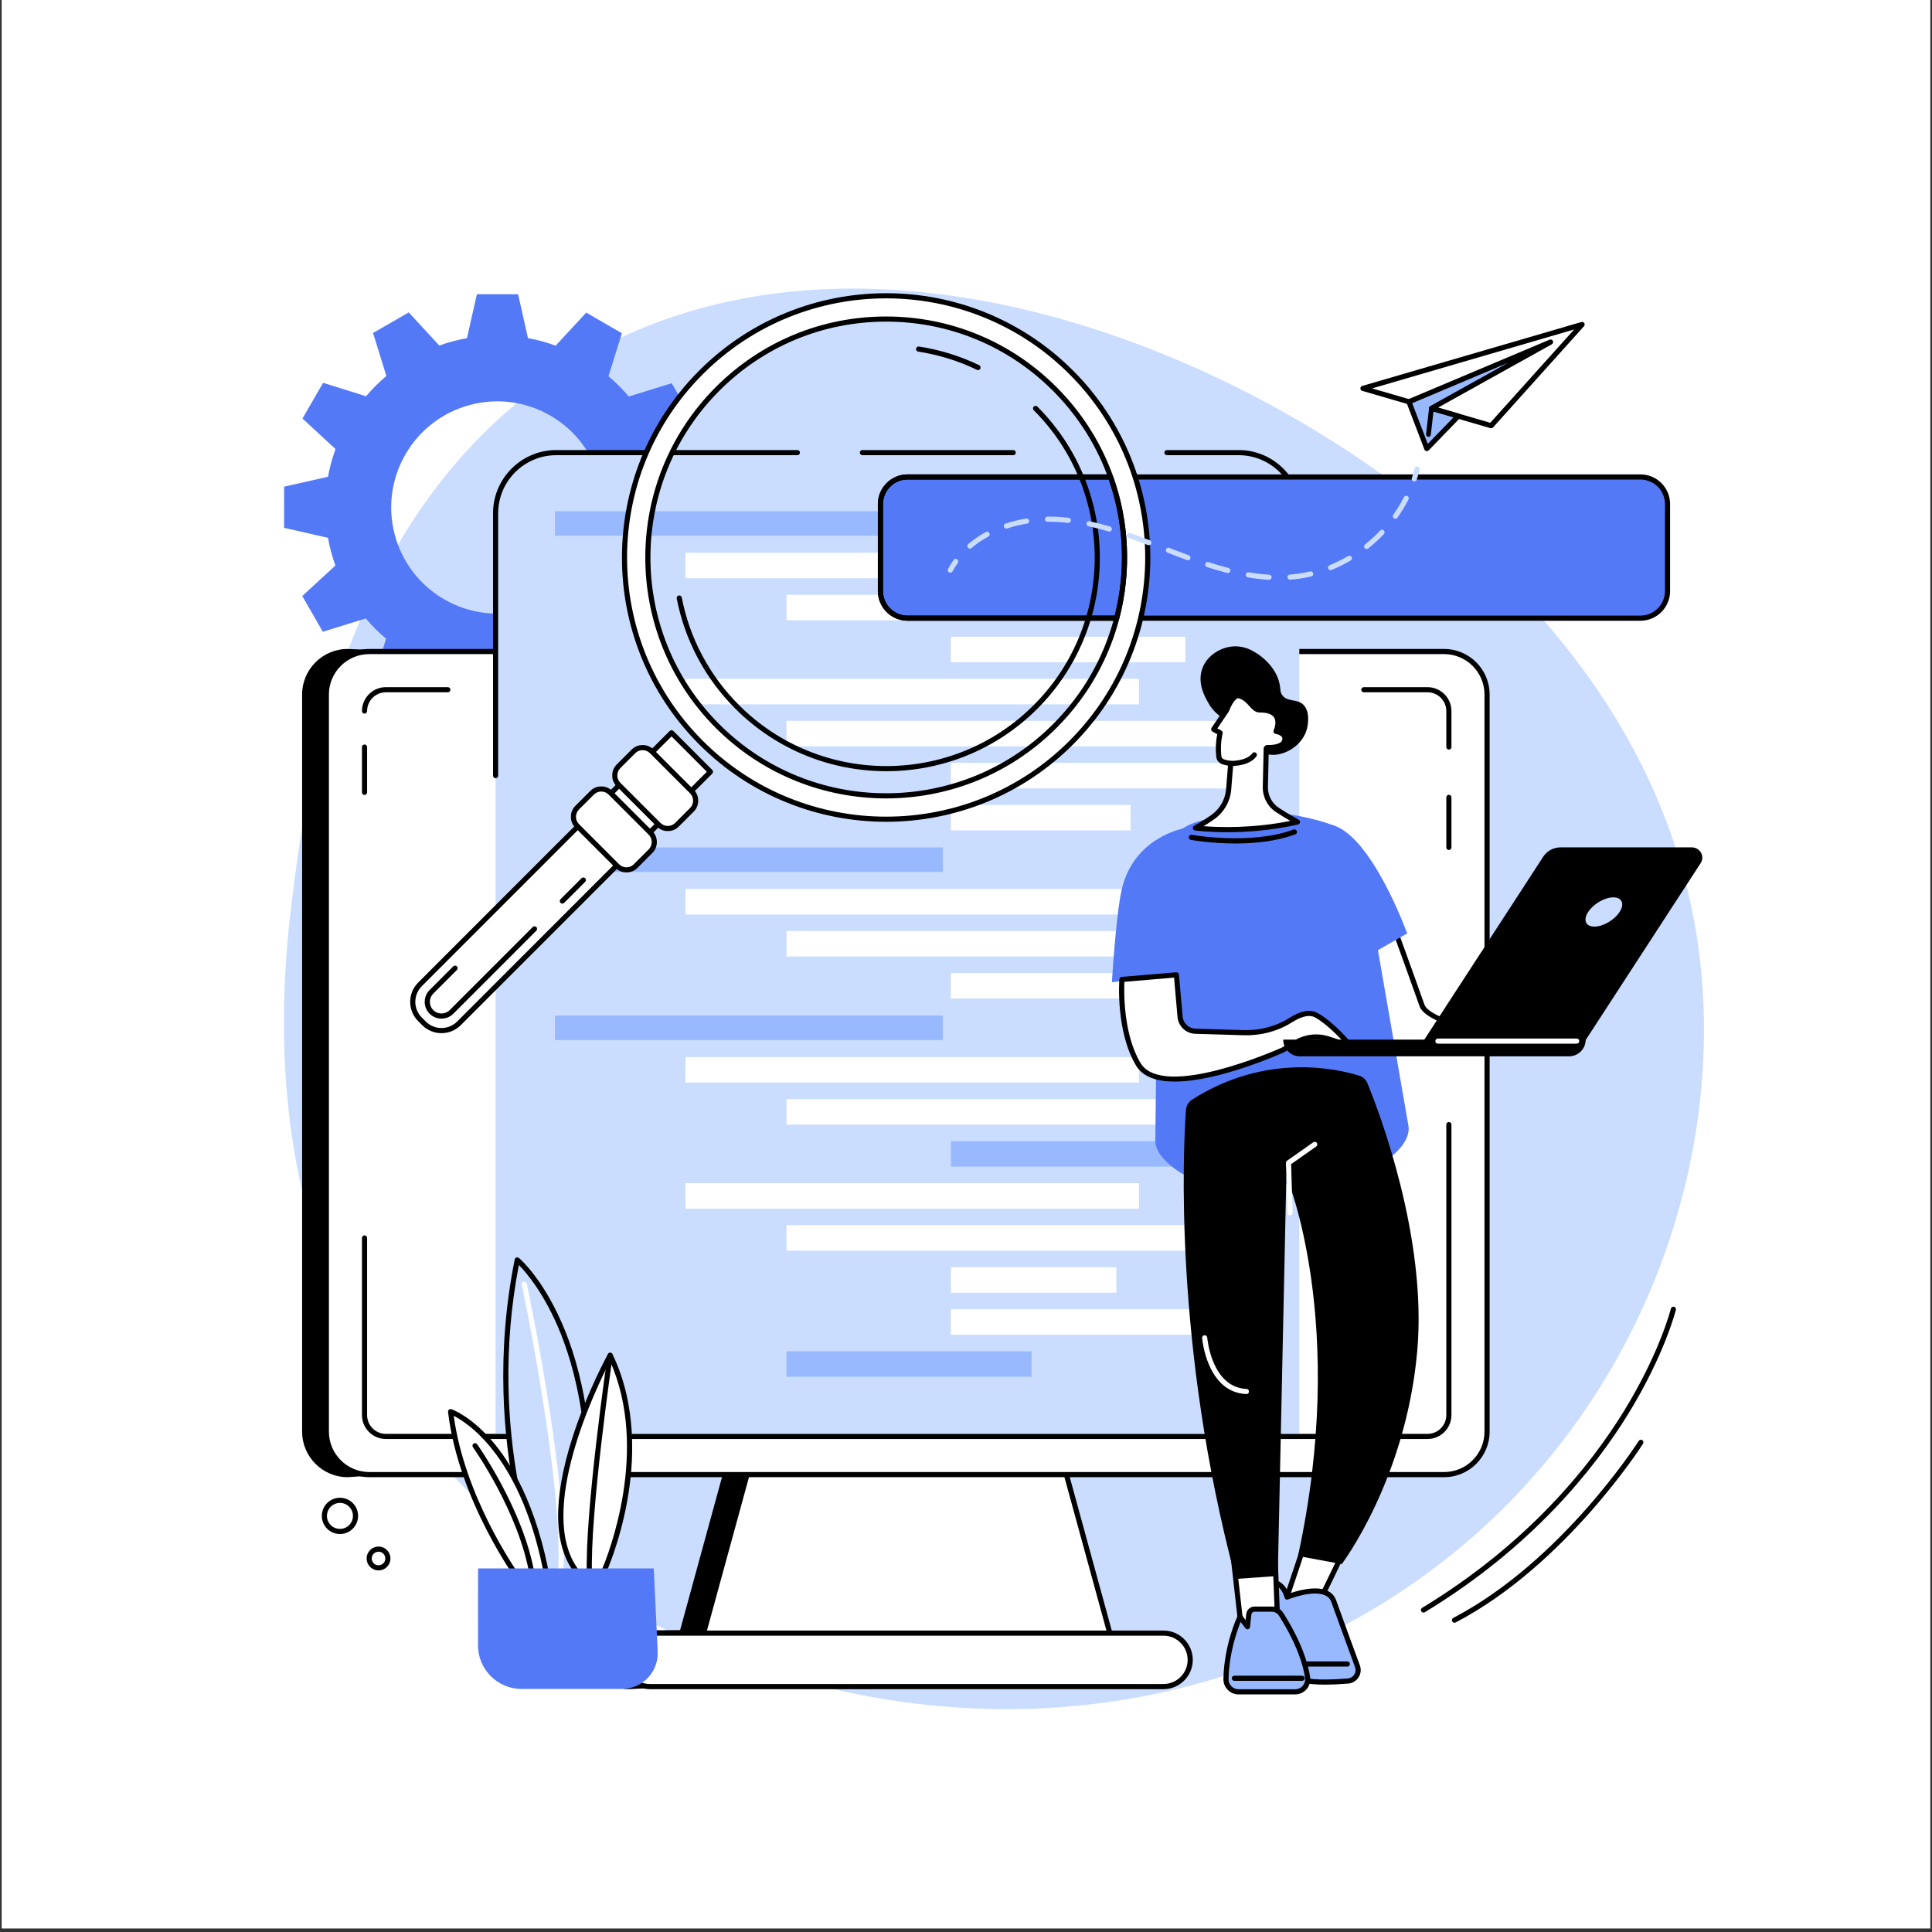 <svg xmlns="http://www.w3.org/2000/svg" xmlns:xlink="http://www.w3.org/1999/xlink" width="700" viewBox="0 0 525 525" height="700" preserveAspectRatio="xMidYMid meet"><rect x="0" y="0" width="525" height="525" fill="#333333" stroke="none"/><defs><clipPath id="a70458efa7"><path d="M 0.5 0 L 524.5 0 L 524.5 524 L 0.5 524 Z M 0.5 0 " clip-rule="nonzero"></path></clipPath></defs><g clip-path="url(#a70458efa7)"><path fill="#ffffff" d="M 0.5 0 L 524.5 0 L 524.5 524 L 0.5 524 Z M 0.5 0 " fill-opacity="1" fill-rule="nonzero"></path><path fill="#ffffff" d="M 0.5 0 L 524.5 0 L 524.5 524 L 0.5 524 Z M 0.5 0 " fill-opacity="1" fill-rule="nonzero"></path></g><path fill="#caddff" d="M 160.531 95.887 C 238.906 52.516 343.898 97.574 398.613 147.527 C 414.242 161.797 452.141 197.395 461.09 254.453 C 472.207 325.324 435.82 411.23 352.363 447.977 C 261.527 487.973 159.965 450.066 112.43 388.539 C 67.973 330.996 76.871 263.238 80.051 239.031 C 83.777 210.633 94.871 132.227 160.531 95.887 " fill-opacity="1" fill-rule="nonzero"></path><path fill="#5479f7" d="M 110.184 123.457 C 118.156 109.676 135.793 104.965 149.57 112.945 C 163.348 120.922 168.055 138.562 160.078 152.348 C 152.105 166.129 134.469 170.836 120.691 162.855 C 106.914 154.879 102.207 137.242 110.184 123.457 Z M 91.172 122.031 C 90.273 124.508 89.59 127.027 89.129 129.562 L 77.211 132.238 L 77.199 143.438 L 89.129 146.145 C 89.59 148.707 90.262 151.227 91.137 153.676 L 82.141 161.965 L 87.727 171.672 L 99.395 168.055 C 101.059 170.023 102.906 171.867 104.918 173.57 L 101.27 185.246 L 110.961 190.859 L 119.266 181.879 C 121.742 182.773 124.258 183.461 126.797 183.918 L 129.469 195.84 L 140.668 195.855 L 143.371 183.918 C 145.934 183.461 148.453 182.785 150.902 181.91 L 159.188 190.91 L 168.891 185.32 L 165.273 173.648 C 167.246 171.984 169.086 170.141 170.789 168.125 L 182.461 171.777 L 188.07 162.082 L 179.094 153.773 C 179.988 151.293 180.672 148.777 181.133 146.238 L 193.051 143.566 L 193.062 132.363 L 181.133 129.656 C 180.672 127.094 180 124.578 179.125 122.125 L 188.121 113.836 L 182.535 104.129 L 170.867 107.746 C 169.203 105.777 167.359 103.934 165.348 102.234 L 168.992 90.555 L 159.301 84.945 L 150.996 93.926 C 148.52 93.027 146.004 92.344 143.469 91.883 L 140.793 79.961 L 129.594 79.949 L 126.891 91.883 C 124.328 92.344 121.812 93.016 119.363 93.891 L 111.074 84.891 L 101.371 90.484 L 104.988 102.156 C 103.016 103.816 101.176 105.664 99.473 107.676 L 87.801 104.027 L 82.191 113.723 L 91.172 122.031 " fill-opacity="1" fill-rule="nonzero"></path><path fill="#000000" d="M 381.312 187.426 L 94.469 176.348 C 87.648 176.348 82.098 181.898 82.098 188.723 L 82.098 389.035 C 82.098 395.855 87.648 401.41 94.469 401.41 L 198.113 394.387 L 184.809 442.973 L 170.73 443.086 C 166.34 443.086 162.766 446.656 162.766 451.047 C 162.766 455.438 166.34 459.012 170.73 459.012 L 288.641 453.387 C 293.031 453.387 284.812 401.41 284.812 401.41 C 284.812 401.41 388.133 187.426 381.312 187.426 " fill-opacity="1" fill-rule="nonzero"></path><path fill="#ffffff" d="M 282.961 375.801 L 209.816 375.801 L 189.062 451.566 L 303.711 451.566 L 282.961 375.801 " fill-opacity="1" fill-rule="nonzero"></path><path fill="#000000" d="M 189.977 450.867 L 302.797 450.867 L 282.43 376.5 L 210.348 376.5 Z M 303.711 452.266 L 189.062 452.266 C 188.848 452.266 188.641 452.164 188.512 451.992 C 188.379 451.816 188.336 451.594 188.391 451.383 L 209.141 375.617 C 209.227 375.316 209.5 375.105 209.816 375.105 L 282.961 375.105 C 283.277 375.105 283.551 375.316 283.633 375.617 L 304.383 451.383 C 304.441 451.594 304.398 451.816 304.266 451.992 C 304.133 452.164 303.93 452.266 303.711 452.266 " fill-opacity="1" fill-rule="nonzero"></path><path fill="#ffffff" d="M 392.418 177.047 L 100.355 177.047 C 93.906 177.047 88.684 182.277 88.684 188.727 L 88.684 389.035 C 88.684 395.484 93.906 400.711 100.355 400.711 L 392.418 400.711 C 398.867 400.711 404.094 395.484 404.094 389.035 L 404.094 188.727 C 404.094 182.277 398.867 177.047 392.418 177.047 " fill-opacity="1" fill-rule="nonzero"></path><path fill="#000000" d="M 100.355 177.746 C 94.305 177.746 89.379 182.672 89.379 188.727 L 89.379 389.035 C 89.379 395.09 94.305 400.012 100.355 400.012 L 392.422 400.012 C 398.473 400.012 403.395 395.09 403.395 389.035 L 403.395 188.727 C 403.395 182.672 398.473 177.746 392.422 177.746 Z M 392.422 401.41 L 100.355 401.41 C 93.535 401.41 87.984 395.859 87.984 389.035 L 87.984 188.727 C 87.984 181.902 93.535 176.348 100.355 176.348 L 392.422 176.348 C 399.242 176.348 404.789 181.902 404.789 188.727 L 404.789 389.035 C 404.789 395.859 399.242 401.41 392.422 401.41 " fill-opacity="1" fill-rule="nonzero"></path><path fill="#ffffff" d="M 316.164 443.781 L 176.613 443.781 C 172.602 443.781 169.352 447.035 169.352 451.047 C 169.352 455.059 172.602 458.312 176.613 458.312 L 316.164 458.312 C 320.176 458.312 323.426 455.059 323.426 451.047 C 323.426 447.035 320.176 443.781 316.164 443.781 " fill-opacity="1" fill-rule="nonzero"></path><path fill="#000000" d="M 176.613 444.48 C 172.996 444.48 170.047 447.426 170.047 451.047 C 170.047 454.672 172.996 457.613 176.613 457.613 L 316.164 457.613 C 319.781 457.613 322.73 454.672 322.73 451.047 C 322.73 447.426 319.781 444.48 316.164 444.48 Z M 316.164 459.012 L 176.613 459.012 C 172.223 459.012 168.652 455.438 168.652 451.047 C 168.652 446.656 172.223 443.086 176.613 443.086 L 316.164 443.086 C 320.551 443.086 324.125 446.656 324.125 451.047 C 324.125 455.438 320.551 459.012 316.164 459.012 " fill-opacity="1" fill-rule="nonzero"></path><path fill="#ffffff" d="M 99.059 336.398 L 99.059 384.527 C 99.059 387.734 101.656 390.332 104.859 390.332 L 387.914 390.332 C 391.121 390.332 393.719 387.734 393.719 384.527 L 393.719 305.602 L 99.059 336.398 " fill-opacity="1" fill-rule="nonzero"></path><path fill="#000000" d="M 387.914 391.031 L 104.863 391.031 C 101.277 391.031 98.359 388.113 98.359 384.527 L 98.359 336.398 C 98.359 336.012 98.672 335.699 99.059 335.699 C 99.441 335.699 99.754 336.012 99.754 336.398 L 99.754 384.527 C 99.754 387.344 102.047 389.637 104.863 389.637 L 387.914 389.637 C 390.73 389.637 393.02 387.344 393.02 384.527 L 393.02 305.602 C 393.02 305.215 393.332 304.902 393.719 304.902 C 394.105 304.902 394.414 305.215 394.414 305.602 L 394.414 384.527 C 394.414 388.113 391.5 391.031 387.914 391.031 " fill-opacity="1" fill-rule="nonzero"></path><path fill="#000000" d="M 99.059 216.02 C 98.672 216.02 98.359 215.707 98.359 215.32 L 98.359 203.004 C 98.359 202.621 98.672 202.309 99.059 202.309 C 99.441 202.309 99.754 202.621 99.754 203.004 L 99.754 215.32 C 99.754 215.707 99.441 216.02 99.059 216.02 " fill-opacity="1" fill-rule="nonzero"></path><path fill="#ffffff" d="M 121.695 187.426 L 104.863 187.426 C 101.656 187.426 99.059 190.023 99.059 193.23 L 121.695 187.426 " fill-opacity="1" fill-rule="nonzero"></path><path fill="#000000" d="M 99.059 193.926 C 98.672 193.926 98.359 193.617 98.359 193.23 C 98.359 189.645 101.277 186.727 104.863 186.727 L 121.695 186.727 C 122.082 186.727 122.391 187.039 122.391 187.426 C 122.391 187.809 122.082 188.121 121.695 188.121 L 104.863 188.121 C 102.047 188.121 99.754 190.414 99.754 193.23 C 99.754 193.617 99.441 193.926 99.059 193.926 " fill-opacity="1" fill-rule="nonzero"></path><path fill="#ffffff" d="M 393.719 203.008 L 393.719 193.23 C 393.719 190.023 391.121 187.426 387.914 187.426 L 370.602 187.426 L 393.719 203.008 " fill-opacity="1" fill-rule="nonzero"></path><path fill="#000000" d="M 393.719 203.703 C 393.332 203.703 393.02 203.391 393.02 203.004 L 393.02 193.23 C 393.02 190.418 390.73 188.125 387.914 188.125 L 370.602 188.125 C 370.219 188.125 369.906 187.812 369.906 187.426 C 369.906 187.039 370.219 186.73 370.602 186.73 L 387.914 186.73 C 391.5 186.73 394.414 189.645 394.414 193.23 L 394.414 203.004 C 394.414 203.391 394.105 203.703 393.719 203.703 " fill-opacity="1" fill-rule="nonzero"></path><path fill="#000000" d="M 393.719 230.984 C 393.332 230.984 393.02 230.672 393.02 230.289 L 393.02 216.676 C 393.02 216.289 393.332 215.977 393.719 215.977 C 394.105 215.977 394.414 216.289 394.414 216.676 L 394.414 230.289 C 394.414 230.672 394.105 230.984 393.719 230.984 " fill-opacity="1" fill-rule="nonzero"></path><path fill="#caddff" d="M 353.074 389.57 L 134.672 389.57 L 134.672 139.484 C 134.672 130.375 142.055 122.992 151.156 122.992 L 336.59 122.992 C 345.695 122.992 353.074 130.375 353.074 139.484 L 353.074 389.57 " fill-opacity="1" fill-rule="nonzero"></path><path fill="#000000" d="M 353.074 157.832 C 352.688 157.832 352.375 157.523 352.375 157.133 L 352.375 139.484 C 352.375 130.773 345.297 123.691 336.59 123.691 L 317.105 123.691 C 316.723 123.691 316.406 123.379 316.406 122.996 C 316.406 122.609 316.723 122.297 317.105 122.297 L 336.59 122.297 C 346.062 122.297 353.77 130.008 353.77 139.484 L 353.77 157.133 C 353.77 157.523 353.457 157.832 353.074 157.832 " fill-opacity="1" fill-rule="nonzero"></path><path fill="#000000" d="M 275.332 123.691 L 234.348 123.691 C 233.965 123.691 233.648 123.379 233.648 122.996 C 233.648 122.609 233.965 122.297 234.348 122.297 L 275.332 122.297 C 275.711 122.297 276.027 122.609 276.027 122.996 C 276.027 123.379 275.711 123.691 275.332 123.691 " fill-opacity="1" fill-rule="nonzero"></path><path fill="#000000" d="M 134.672 211.469 C 134.289 211.469 133.977 211.16 133.977 210.773 L 133.977 139.484 C 133.977 130.008 141.684 122.297 151.156 122.297 L 216.68 122.297 C 217.066 122.297 217.375 122.609 217.375 122.996 C 217.375 123.379 217.066 123.691 216.68 123.691 L 151.156 123.691 C 142.453 123.691 135.371 130.773 135.371 139.484 L 135.371 210.773 C 135.371 211.16 135.059 211.469 134.672 211.469 " fill-opacity="1" fill-rule="nonzero"></path><path fill="#99b9ff" d="M 256.23 145.578 L 150.801 145.578 L 150.801 138.926 L 256.23 138.926 L 256.23 145.578 " fill-opacity="1" fill-rule="nonzero"></path><path fill="#ffffff" d="M 309.504 157.133 L 186.266 157.133 L 186.266 150.207 L 309.504 150.207 L 309.504 157.133 " fill-opacity="1" fill-rule="nonzero"></path><path fill="#ffffff" d="M 336.949 168.555 L 213.711 168.555 L 213.711 161.629 L 336.949 161.629 L 336.949 168.555 " fill-opacity="1" fill-rule="nonzero"></path><path fill="#ffffff" d="M 322.09 179.973 L 258.391 179.973 L 258.391 173.047 L 322.09 173.047 L 322.09 179.973 " fill-opacity="1" fill-rule="nonzero"></path><path fill="#99b9ff" d="M 256.23 236.941 L 150.801 236.941 L 150.801 230.289 L 256.23 230.289 L 256.23 236.941 " fill-opacity="1" fill-rule="nonzero"></path><path fill="#ffffff" d="M 309.504 248.5 L 186.266 248.5 L 186.266 241.57 L 309.504 241.57 L 309.504 248.5 " fill-opacity="1" fill-rule="nonzero"></path><path fill="#ffffff" d="M 336.949 259.918 L 213.711 259.918 L 213.711 252.992 L 336.949 252.992 L 336.949 259.918 " fill-opacity="1" fill-rule="nonzero"></path><path fill="#ffffff" d="M 336.949 271.34 L 258.391 271.34 L 258.391 264.414 L 336.949 264.414 L 336.949 271.34 " fill-opacity="1" fill-rule="nonzero"></path><path fill="#ffffff" d="M 309.504 191.395 L 186.266 191.395 L 186.266 184.469 L 309.504 184.469 L 309.504 191.395 " fill-opacity="1" fill-rule="nonzero"></path><path fill="#ffffff" d="M 336.949 202.816 L 213.711 202.816 L 213.711 195.891 L 336.949 195.891 L 336.949 202.816 " fill-opacity="1" fill-rule="nonzero"></path><path fill="#ffffff" d="M 307.227 225.66 L 258.391 225.66 L 258.391 218.73 L 307.227 218.73 L 307.227 225.66 " fill-opacity="1" fill-rule="nonzero"></path><path fill="#ffffff" d="M 336.949 214.238 L 258.391 214.238 L 258.391 207.309 L 336.949 207.309 L 336.949 214.238 " fill-opacity="1" fill-rule="nonzero"></path><path fill="#99b9ff" d="M 256.23 282.625 L 150.801 282.625 L 150.801 275.969 L 256.23 275.969 L 256.23 282.625 " fill-opacity="1" fill-rule="nonzero"></path><path fill="#ffffff" d="M 309.504 294.18 L 186.266 294.18 L 186.266 287.254 L 309.504 287.254 L 309.504 294.18 " fill-opacity="1" fill-rule="nonzero"></path><path fill="#ffffff" d="M 332.984 305.598 L 213.711 305.598 L 213.711 298.676 L 332.984 298.676 L 332.984 305.598 " fill-opacity="1" fill-rule="nonzero"></path><path fill="#99b9ff" d="M 336.949 317.02 L 258.391 317.02 L 258.391 310.094 L 336.949 310.094 L 336.949 317.02 " fill-opacity="1" fill-rule="nonzero"></path><path fill="#99b9ff" d="M 280.301 374.125 L 213.711 374.125 L 213.711 367.195 L 280.301 367.195 L 280.301 374.125 " fill-opacity="1" fill-rule="nonzero"></path><path fill="#ffffff" d="M 309.504 328.441 L 186.266 328.441 L 186.266 321.516 L 309.504 321.516 L 309.504 328.441 " fill-opacity="1" fill-rule="nonzero"></path><path fill="#ffffff" d="M 336.949 339.863 L 213.711 339.863 L 213.711 332.934 L 336.949 332.934 L 336.949 339.863 " fill-opacity="1" fill-rule="nonzero"></path><path fill="#ffffff" d="M 336.949 362.703 L 258.391 362.703 L 258.391 355.773 L 336.949 355.773 L 336.949 362.703 " fill-opacity="1" fill-rule="nonzero"></path><path fill="#ffffff" d="M 303.363 351.281 L 258.391 351.281 L 258.391 344.355 L 303.363 344.355 L 303.363 351.281 " fill-opacity="1" fill-rule="nonzero"></path><path fill="#ffffff" d="M 423.086 285.586 C 423.09 284.969 388.641 279.523 386.422 273.23 C 383.105 263.832 378.969 252.535 378.969 252.535 L 370.367 257.969 L 375.906 285.004 L 423.086 285.586 " fill-opacity="1" fill-rule="nonzero"></path><path fill="#000000" d="M 376.477 284.312 L 416.82 284.812 C 401.504 281.527 387.32 277.875 385.762 273.461 C 382.996 265.617 379.617 256.344 378.613 253.586 L 371.145 258.301 Z M 423.086 286.285 C 423.086 286.285 423.078 286.285 423.078 286.285 L 375.898 285.703 C 375.566 285.699 375.289 285.465 375.223 285.145 L 369.684 258.109 C 369.625 257.824 369.75 257.531 369.996 257.379 L 378.598 251.945 C 378.777 251.832 378.992 251.809 379.191 251.875 C 379.391 251.941 379.551 252.098 379.625 252.293 C 379.664 252.41 383.797 263.703 387.074 272.996 C 388.621 277.379 409.195 281.762 417.98 283.633 C 423.789 284.871 423.789 284.871 423.785 285.59 C 423.785 285.777 423.711 285.953 423.574 286.082 C 423.445 286.211 423.27 286.285 423.086 286.285 " fill-opacity="1" fill-rule="nonzero"></path><path fill="#5479f7" d="M 324.836 223.484 C 333.051 220.801 345.566 218.879 360.527 223.645 C 365.984 225.383 369.895 230.188 370.57 235.875 L 382.754 306.066 C 383.359 311.168 376.543 316.129 371.734 317.953 C 366.719 319.852 359.133 321.652 348.395 321.652 C 336.879 321.652 328.512 322.32 323.844 320.273 C 319.969 318.578 314.133 314.469 313.938 310.238 L 314.781 238.094 C 314.477 231.516 318.582 225.527 324.836 223.484 " fill-opacity="1" fill-rule="nonzero"></path><path fill="#5479f7" d="M 382.387 253.645 C 382.387 253.645 372.656 226.688 361.75 224.098 L 367.297 262.289 L 382.387 253.645 " fill-opacity="1" fill-rule="nonzero"></path><path fill="#5479f7" d="M 302.152 266.906 C 302.152 266.906 303.219 248.871 304.773 241.902 C 308.051 227.242 322.031 225.023 322.031 225.023 L 323.727 264.398 L 302.152 266.906 " fill-opacity="1" fill-rule="nonzero"></path><path fill="#000000" d="M 335.707 229.207 C 329.141 229.207 323.98 228.297 323.605 228.227 C 323.223 228.156 322.973 227.797 323.043 227.418 C 323.109 227.035 323.477 226.785 323.852 226.855 C 324.012 226.883 339.961 229.695 351.504 225.414 C 351.863 225.281 352.266 225.465 352.398 225.828 C 352.531 226.188 352.348 226.586 351.988 226.723 C 346.777 228.656 340.816 229.207 335.707 229.207 " fill-opacity="1" fill-rule="nonzero"></path><path fill="#ffffff" d="M 304.875 266.156 C 304.875 266.156 303.828 279.91 309.273 289.141 C 315.777 300.172 348.594 285.32 348.594 285.32 L 352.41 283.156 C 354.996 281.695 358.07 281.379 360.895 282.289 L 367.059 284.285 C 367.059 284.285 361.969 278.176 357.637 275.84 C 355.609 274.746 352.977 275.781 350.754 277.191 C 346.926 279.609 342.426 280.746 337.902 280.613 L 324.848 280.227 C 322.656 280.16 320.859 278.465 320.672 276.277 L 319.68 264.902 L 304.875 266.156 " fill-opacity="1" fill-rule="nonzero"></path><path fill="#000000" d="M 305.539 266.801 C 305.422 269.508 305.23 280.926 309.875 288.789 C 315.914 299.027 347.168 285.191 348.277 284.699 L 352.066 282.547 C 354.812 280.996 358.105 280.66 361.105 281.629 L 364.82 282.828 C 362.988 280.867 359.973 277.895 357.305 276.453 C 355.477 275.469 352.934 276.633 351.125 277.781 C 347.25 280.23 342.676 281.461 337.879 281.312 L 324.828 280.926 C 322.281 280.848 320.195 278.879 319.973 276.34 L 319.043 265.656 Z M 319.219 293.906 C 314.52 293.906 310.582 292.734 308.672 289.5 C 303.176 280.18 304.137 266.672 304.18 266.102 C 304.207 265.762 304.477 265.488 304.816 265.457 L 319.617 264.207 C 320 264.184 320.336 264.457 320.367 264.844 L 321.363 276.219 C 321.523 278.051 323.031 279.477 324.867 279.531 L 337.922 279.918 C 342.438 280.047 346.742 278.906 350.379 276.602 C 353.469 274.641 356.023 274.18 357.965 275.23 C 362.367 277.598 367.379 283.582 367.594 283.836 C 367.789 284.074 367.809 284.418 367.637 284.672 C 367.461 284.93 367.137 285.043 366.844 284.949 L 360.676 282.957 C 358.047 282.109 355.16 282.402 352.754 283.766 L 348.938 285.926 C 348.922 285.938 348.898 285.945 348.883 285.957 C 347.902 286.398 331.125 293.906 319.219 293.906 " fill-opacity="1" fill-rule="nonzero"></path><path fill="#ffffff" d="M 355.238 417.422 L 348.125 438.656 C 348.125 438.656 355.871 437.992 356.613 438.137 C 357.355 438.285 366.418 418.773 366.418 418.773 L 355.238 417.422 " fill-opacity="1" fill-rule="nonzero"></path><path fill="#000000" d="M 356.711 437.449 C 356.723 437.449 356.734 437.453 356.746 437.453 C 356.734 437.453 356.723 437.449 356.711 437.449 Z M 355.719 418.184 L 349.121 437.871 C 351.289 437.691 355.062 437.395 356.367 437.426 C 357.488 435.926 362.258 426.039 365.379 419.352 Z M 348.121 439.352 C 347.91 439.352 347.707 439.258 347.57 439.086 C 347.426 438.902 347.383 438.656 347.461 438.434 L 354.574 417.199 C 354.68 416.887 354.988 416.691 355.316 416.727 L 366.5 418.082 C 366.719 418.105 366.918 418.238 367.023 418.434 C 367.133 418.629 367.141 418.867 367.047 419.066 C 367.027 419.117 364.754 424.008 362.418 428.816 C 357.465 439.02 357.156 438.961 356.477 438.824 C 355.98 438.754 351.867 439.035 348.18 439.348 C 348.16 439.352 348.141 439.352 348.121 439.352 " fill-opacity="1" fill-rule="nonzero"></path><path fill="#99b9ff" d="M 349.75 433.988 C 349.75 433.988 360.449 429.602 362.43 435.105 C 364.941 442.109 368.879 452.797 368.879 452.797 C 369.547 454.656 368.266 456.641 366.293 456.801 C 362.387 457.113 356.551 457.367 353.836 456.414 C 349.547 454.91 342.43 441.332 342.43 441.332 L 344.621 429.777 C 344.621 429.777 348.504 429.23 349.75 433.988 " fill-opacity="1" fill-rule="nonzero"></path><path fill="#000000" d="M 343.16 441.219 C 345.207 445.082 350.824 454.617 354.066 455.758 C 356.051 456.453 360.375 456.574 366.238 456.102 C 366.961 456.047 367.602 455.664 367.992 455.059 C 368.383 454.449 368.469 453.711 368.223 453.035 C 368.188 452.93 364.262 442.27 361.773 435.344 C 361.465 434.484 360.898 433.883 360.043 433.5 C 356.598 431.969 350.082 434.605 350.016 434.633 C 349.828 434.707 349.621 434.703 349.441 434.613 C 349.262 434.523 349.129 434.359 349.078 434.164 C 348.238 430.973 346.16 430.496 345.207 430.449 Z M 360 457.781 C 357.473 457.781 355.109 457.602 353.605 457.074 C 349.184 455.523 342.555 443.066 341.812 441.652 C 341.742 441.516 341.715 441.352 341.746 441.199 L 343.941 429.645 C 344 429.352 344.234 429.125 344.527 429.086 C 344.57 429.082 348.613 428.566 350.199 433.07 C 352.105 432.387 357.328 430.77 360.609 432.227 C 361.816 432.762 362.648 433.652 363.086 434.871 C 365.57 441.793 369.496 452.449 369.535 452.555 C 369.926 453.652 369.793 454.84 369.168 455.812 C 368.535 456.789 367.512 457.402 366.352 457.496 C 364.391 457.652 362.137 457.781 360 457.781 " fill-opacity="1" fill-rule="nonzero"></path><path fill="#000000" d="M 366.137 452.871 L 355.148 452.871 C 354.762 452.871 354.449 452.559 354.449 452.176 C 354.449 451.789 354.762 451.477 355.148 451.477 L 366.137 451.477 C 366.523 451.477 366.836 451.789 366.836 452.176 C 366.836 452.559 366.523 452.871 366.137 452.871 " fill-opacity="1" fill-rule="nonzero"></path><path fill="#ffffff" d="M 335.062 422.637 L 337.48 443.996 L 347.207 441.332 L 346.457 422.082 L 335.062 422.637 " fill-opacity="1" fill-rule="nonzero"></path><path fill="#000000" d="M 335.84 423.297 L 338.082 443.109 L 346.488 440.805 L 345.789 422.816 Z M 337.48 444.695 C 337.344 444.695 337.207 444.656 337.09 444.574 C 336.918 444.461 336.809 444.281 336.789 444.078 L 334.371 422.715 C 334.348 422.523 334.406 422.332 334.531 422.184 C 334.656 422.039 334.84 421.949 335.031 421.941 L 346.422 421.387 C 346.602 421.383 346.789 421.445 346.93 421.57 C 347.066 421.695 347.148 421.871 347.152 422.055 L 347.902 441.305 C 347.914 441.625 347.699 441.918 347.391 442.004 L 337.668 444.668 C 337.605 444.688 337.543 444.695 337.48 444.695 " fill-opacity="1" fill-rule="nonzero"></path><path fill="#99b9ff" d="M 336.562 459.734 L 351.949 459.734 C 354.031 459.734 355.633 457.891 355.324 455.828 C 354.812 452.352 353.137 446.586 348.121 438.656 C 347.574 437.789 346.617 437.262 345.594 437.262 L 340.914 437.262 C 340.105 437.262 339.43 437.875 339.348 438.672 L 338.992 442.055 L 336.957 439.359 C 336.957 439.359 333.316 447.023 333.148 456.258 C 333.113 458.168 334.656 459.734 336.562 459.734 " fill-opacity="1" fill-rule="nonzero"></path><path fill="#000000" d="M 337.125 440.742 C 336.152 443.145 333.973 449.285 333.848 456.273 C 333.832 457.004 334.109 457.695 334.625 458.223 C 335.137 458.746 335.828 459.039 336.562 459.039 L 351.949 459.039 C 352.742 459.039 353.488 458.695 354.008 458.094 C 354.523 457.5 354.75 456.707 354.637 455.93 C 354.137 452.555 352.5 446.879 347.531 439.027 C 347.113 438.367 346.375 437.961 345.594 437.961 L 340.914 437.961 C 340.461 437.961 340.086 438.301 340.039 438.75 L 339.688 442.125 C 339.656 442.41 339.457 442.648 339.18 442.723 C 338.902 442.801 338.609 442.703 338.438 442.473 Z M 351.949 460.434 L 336.562 460.434 C 335.449 460.434 334.406 459.996 333.629 459.199 C 332.848 458.406 332.43 457.359 332.449 456.246 C 332.621 446.969 336.172 439.379 336.324 439.062 C 336.43 438.84 336.641 438.691 336.883 438.668 C 337.125 438.641 337.363 438.746 337.512 438.941 L 338.48 440.223 L 338.652 438.602 C 338.773 437.441 339.742 436.562 340.914 436.562 L 345.594 436.562 C 346.867 436.562 348.031 437.207 348.711 438.281 C 353.805 446.34 355.496 452.215 356.012 455.727 C 356.188 456.906 355.844 458.102 355.062 459.008 C 354.281 459.914 353.145 460.434 351.949 460.434 " fill-opacity="1" fill-rule="nonzero"></path><path fill="#000000" d="M 353.836 456.754 L 335.418 456.754 C 335.035 456.754 334.723 456.441 334.723 456.055 C 334.723 455.672 335.035 455.355 335.418 455.355 L 353.836 455.355 C 354.223 455.355 354.535 455.672 354.535 456.055 C 354.535 456.441 354.223 456.754 353.836 456.754 " fill-opacity="1" fill-rule="nonzero"></path><path fill="#000000" d="M 371.586 294.359 C 371.184 293.375 370.367 292.621 369.348 292.301 C 363.723 290.535 344.109 285.883 323.914 298.836 C 322.961 299.449 322.355 300.473 322.273 301.602 C 321.543 311.867 318.82 365.527 335.793 429.062 L 347.223 428.246 L 349.551 319.617 C 349.551 319.617 366.484 359.441 352.715 422.82 L 364.605 425.02 C 364.605 425.02 382.004 402.133 385.117 367.16 C 387.875 336.227 374.668 301.875 371.586 294.359 " fill-opacity="1" fill-rule="nonzero"></path><path fill="#ffffff" d="M 338.703 378.824 C 338.691 378.824 338.68 378.824 338.672 378.82 C 327.891 378.355 326.676 363.73 326.664 363.582 C 326.633 363.199 326.922 362.863 327.305 362.836 C 327.684 362.809 328.023 363.094 328.055 363.48 C 328.066 363.613 329.191 377.012 338.73 377.426 C 339.117 377.445 339.414 377.77 339.398 378.152 C 339.383 378.531 339.074 378.824 338.703 378.824 " fill-opacity="1" fill-rule="nonzero"></path><path fill="#ffffff" d="M 350.547 330.273 C 350.172 330.273 349.859 329.973 349.852 329.598 L 349.445 316.008 C 349.438 315.773 349.551 315.551 349.742 315.414 L 356.867 310.402 C 357.18 310.184 357.617 310.258 357.84 310.574 C 358.059 310.887 357.984 311.324 357.668 311.543 L 350.852 316.34 L 351.242 329.555 C 351.254 329.941 350.953 330.262 350.566 330.273 C 350.559 330.273 350.551 330.273 350.547 330.273 " fill-opacity="1" fill-rule="nonzero"></path><path fill="#000000" d="M 335.137 197.715 C 330.789 193.973 329.797 193.465 328.535 191.32 C 327.504 189.574 325.199 185.672 326.758 181.547 C 328.105 177.977 331.828 175.824 335.254 175.641 C 338.328 175.473 340.57 176.93 341.758 177.699 C 342.277 178.035 346.855 181.086 347.758 186.074 C 348 187.426 347.816 188.051 348.434 188.898 C 349.824 190.809 352.34 189.832 354.082 191.418 C 356.27 193.41 355.254 197.648 355.172 197.98 C 354.027 202.504 349.141 205.5 345.16 205.086 C 342.863 204.84 343.109 204.57 335.137 197.715 " fill-opacity="1" fill-rule="nonzero"></path><path fill="#ffffff" d="M 347.117 220.086 C 345.016 218.695 343.789 216.312 343.848 213.793 L 344.086 203.332 C 344.156 203.266 344.23 203.203 344.297 203.137 C 344.297 203.137 348.484 203.414 349.094 201.281 C 349.707 199.148 346.746 198.738 346.746 198.738 C 346.746 198.738 349.539 192.852 342.305 192.918 C 340.363 192.941 339.668 189.715 336.48 188.996 C 336.48 188.996 334.902 188.859 333.309 192.996 L 329.809 198.176 L 331.555 199.137 C 331.125 201.105 330.938 203.281 331.203 205.586 C 331.277 206.246 331.738 206.805 332.371 207.012 C 332.898 207.184 333.605 207.363 334.441 207.457 L 333.879 214.457 C 333.633 217.523 332.023 220.312 329.512 222.078 C 327.082 223.781 324.84 224.988 324.84 224.988 C 324.84 224.988 337.734 226.75 352.566 223.367 C 352.566 223.367 349.703 221.801 347.117 220.086 " fill-opacity="1" fill-rule="nonzero"></path><path fill="#000000" d="M 336.422 189.691 Z M 327.062 224.508 C 331.082 224.82 340.301 225.168 350.629 223.07 C 349.559 222.449 348.102 221.574 346.73 220.668 C 344.426 219.141 343.086 216.562 343.148 213.773 L 343.387 203.32 C 343.391 203.129 343.477 202.949 343.613 202.82 L 343.816 202.629 C 343.961 202.496 344.152 202.43 344.344 202.441 C 345.281 202.5 348.055 202.387 348.426 201.09 C 348.547 200.66 348.441 200.426 348.352 200.289 C 347.996 199.734 346.977 199.48 346.645 199.43 C 346.426 199.398 346.234 199.266 346.129 199.07 C 346.027 198.875 346.02 198.641 346.113 198.441 C 346.121 198.422 347.09 196.324 346.211 194.957 C 345.629 194.051 344.301 193.598 342.312 193.617 C 342.305 193.617 342.297 193.617 342.289 193.617 C 341.078 193.617 340.277 192.734 339.496 191.875 C 338.688 190.98 337.852 190.059 336.434 189.703 C 336.207 189.762 335.137 190.199 333.957 193.25 C 333.938 193.301 333.914 193.344 333.883 193.391 L 330.812 197.938 L 331.891 198.527 C 332.164 198.676 332.301 198.984 332.234 199.289 C 331.777 201.391 331.664 203.48 331.898 205.504 C 331.941 205.898 332.211 206.227 332.586 206.348 C 333.207 206.547 333.855 206.691 334.523 206.766 C 334.895 206.812 335.164 207.141 335.137 207.516 L 334.574 214.516 C 334.309 217.789 332.609 220.754 329.91 222.648 C 328.871 223.379 327.875 224.012 327.062 224.508 Z M 333.445 226.137 C 328.195 226.137 324.809 225.688 324.742 225.68 C 324.445 225.637 324.203 225.41 324.148 225.113 C 324.098 224.816 324.242 224.516 324.508 224.375 C 324.527 224.363 326.746 223.168 329.109 221.508 C 331.469 219.852 332.953 217.262 333.184 214.402 L 333.691 208.055 C 333.168 207.961 332.652 207.836 332.156 207.676 C 331.266 207.387 330.617 206.598 330.512 205.664 C 330.277 203.652 330.367 201.582 330.766 199.504 L 329.473 198.793 C 329.297 198.695 329.176 198.535 329.129 198.344 C 329.082 198.152 329.121 197.949 329.23 197.789 L 332.684 192.672 C 334.375 188.344 336.191 188.262 336.539 188.301 C 336.574 188.305 336.605 188.309 336.633 188.316 C 338.547 188.75 339.645 189.961 340.531 190.938 C 341.254 191.734 341.727 192.223 342.289 192.223 C 342.332 192.219 342.383 192.223 342.43 192.223 C 344.879 192.223 346.547 192.891 347.391 194.211 C 348.27 195.586 347.969 197.273 347.668 198.25 C 348.277 198.445 349.066 198.824 349.52 199.52 C 349.883 200.082 349.969 200.762 349.766 201.473 C 349.156 203.609 346.16 203.848 344.836 203.848 C 344.816 203.848 344.793 203.848 344.77 203.848 L 344.543 213.809 C 344.492 216.113 345.598 218.246 347.5 219.504 C 350.031 221.18 352.871 222.738 352.898 222.754 C 353.156 222.895 353.297 223.176 353.258 223.461 C 353.219 223.75 353.004 223.984 352.723 224.043 C 345.426 225.715 338.555 226.137 333.445 226.137 " fill-opacity="1" fill-rule="nonzero"></path><path fill="#ffffff" d="M 334.441 207.457 C 334.441 207.457 339.031 207.621 340.855 205.121 L 334.441 207.457 " fill-opacity="1" fill-rule="nonzero"></path><path fill="#000000" d="M 334.629 208.156 C 334.512 208.156 334.441 208.156 334.418 208.156 C 334.031 208.141 333.73 207.82 333.746 207.434 C 333.758 207.051 334.086 206.754 334.465 206.762 C 334.508 206.766 338.711 206.875 340.293 204.711 C 340.52 204.398 340.957 204.328 341.27 204.559 C 341.578 204.785 341.645 205.223 341.418 205.535 C 339.617 208.004 335.605 208.156 334.629 208.156 " fill-opacity="1" fill-rule="nonzero"></path><path fill="#000000" d="M 430.734 282.863 L 386.816 282.863 L 419.375 232.773 C 420.395 231.211 422.164 230.262 424.07 230.262 L 459.711 230.262 C 461.973 230.262 463.348 232.684 462.141 234.543 L 430.734 282.863 " fill-opacity="1" fill-rule="nonzero"></path><path fill="#caddff" d="M 440.102 247.824 C 438.676 250.02 435.609 251.797 433.246 251.797 C 430.891 251.797 430.133 250.02 431.562 247.824 C 432.988 245.629 436.055 243.848 438.414 243.848 C 440.773 243.848 441.531 245.629 440.102 247.824 " fill-opacity="1" fill-rule="nonzero"></path><path fill="#000000" d="M 426.352 287.047 L 353.238 287.047 C 350.73 287.047 348.699 285.012 348.699 282.504 L 430.891 282.504 C 430.891 285.012 428.859 287.047 426.352 287.047 " fill-opacity="1" fill-rule="nonzero"></path><path fill="#ffffff" d="M 428.449 283.605 L 390.734 283.605 C 390.348 283.605 390.039 283.293 390.039 282.906 C 390.039 282.523 390.348 282.211 390.734 282.211 L 428.449 282.211 C 428.832 282.211 429.145 282.523 429.145 282.906 C 429.145 283.293 428.832 283.605 428.449 283.605 " fill-opacity="1" fill-rule="nonzero"></path><path fill="#5479f7" d="M 445.766 129.605 L 246.617 129.605 C 242.547 129.605 239.246 132.91 239.246 136.984 L 239.246 160.605 C 239.246 164.676 242.547 167.977 246.617 167.977 L 445.766 167.977 C 449.836 167.977 453.137 164.676 453.137 160.605 L 453.137 136.984 C 453.137 132.91 449.836 129.605 445.766 129.605 " fill-opacity="1" fill-rule="nonzero"></path><path fill="#000000" d="M 246.617 130.305 C 242.938 130.305 239.945 133.301 239.945 136.984 L 239.945 160.605 C 239.945 164.289 242.938 167.281 246.617 167.281 L 445.766 167.281 C 449.445 167.281 452.438 164.289 452.438 160.605 L 452.438 136.984 C 452.438 133.301 449.445 130.305 445.766 130.305 Z M 445.766 168.68 L 246.617 168.68 C 242.168 168.68 238.551 165.055 238.551 160.605 L 238.551 136.984 C 238.551 132.531 242.168 128.91 246.617 128.91 L 445.766 128.91 C 450.215 128.91 453.832 132.531 453.832 136.984 L 453.832 160.605 C 453.832 165.055 450.215 168.68 445.766 168.68 " fill-opacity="1" fill-rule="nonzero"></path><path fill="#ffffff" d="M 286.598 197.316 C 261.301 222.617 220.289 222.617 194.992 197.316 C 169.699 172.008 169.699 130.984 194.992 105.68 C 220.289 80.375 261.301 80.375 286.598 105.68 C 311.895 130.984 311.895 172.008 286.598 197.316 Z M 291.09 101.184 C 263.316 73.398 218.277 73.398 190.5 101.184 C 162.723 128.973 162.723 174.023 190.5 201.809 C 218.277 229.598 263.316 229.598 291.09 201.809 C 318.867 174.023 318.867 128.973 291.09 101.184 " fill-opacity="1" fill-rule="nonzero"></path><path fill="#000000" d="M 240.797 87.398 C 223.68 87.398 207.59 94.066 195.488 106.172 C 170.504 131.164 170.504 171.828 195.488 196.82 C 220.469 221.812 261.121 221.812 286.105 196.82 C 298.207 184.715 304.871 168.617 304.871 151.496 C 304.871 134.375 298.207 118.281 286.105 106.172 C 274.004 94.066 257.91 87.398 240.797 87.398 Z M 240.797 216.957 C 224.031 216.957 207.266 210.574 194.5 197.805 C 168.973 172.27 168.973 130.723 194.5 105.188 C 206.867 92.816 223.309 86.004 240.797 86.004 C 258.285 86.004 274.727 92.816 287.094 105.188 C 299.457 117.555 306.27 134.004 306.27 151.496 C 306.27 168.988 299.457 185.438 287.094 197.805 C 274.328 210.574 257.562 216.957 240.797 216.957 Z M 240.797 81.074 C 222.758 81.074 204.723 87.941 190.992 101.68 C 163.531 129.148 163.531 173.844 190.992 201.316 C 218.453 228.789 263.137 228.785 290.598 201.316 C 318.059 173.844 318.059 129.148 290.598 101.68 C 276.867 87.941 258.832 81.074 240.797 81.074 Z M 240.797 223.312 C 222.402 223.312 204.008 216.309 190.008 202.301 C 162.004 174.289 162.004 128.707 190.008 100.691 C 218.012 72.676 263.582 72.676 291.586 100.691 C 319.59 128.707 319.59 174.289 291.586 202.301 C 277.582 216.309 259.188 223.312 240.797 223.312 " fill-opacity="1" fill-rule="nonzero"></path><path fill="#ffffff" d="M 114.129 276.996 L 115.215 278.086 C 117.84 280.711 122.094 280.711 124.719 278.086 L 193.062 209.719 L 182.473 199.125 L 114.129 267.492 C 111.504 270.117 111.504 274.371 114.129 276.996 " fill-opacity="1" fill-rule="nonzero"></path><path fill="#000000" d="M 114.621 276.504 L 115.711 277.594 C 118.059 279.941 121.879 279.941 124.223 277.594 L 192.078 209.719 L 182.473 200.109 L 114.621 267.984 C 112.273 270.336 112.273 274.156 114.621 276.504 Z M 119.965 280.75 C 118.066 280.75 116.168 280.023 114.723 278.578 L 113.633 277.488 C 110.742 274.598 110.742 269.891 113.633 267 L 181.98 198.633 C 182.254 198.359 182.695 198.359 182.969 198.633 L 193.555 209.223 C 193.828 209.496 193.828 209.938 193.555 210.211 L 125.211 278.578 C 123.766 280.023 121.867 280.75 119.965 280.75 " fill-opacity="1" fill-rule="nonzero"></path><path fill="#ffffff" d="M 152.812 244.852 L 158.527 239.133 L 152.812 244.852 " fill-opacity="1" fill-rule="nonzero"></path><path fill="#000000" d="M 152.812 245.547 C 152.633 245.547 152.453 245.48 152.316 245.344 C 152.047 245.07 152.047 244.629 152.316 244.355 L 158.035 238.641 C 158.309 238.367 158.75 238.367 159.02 238.641 C 159.293 238.91 159.293 239.352 159.02 239.625 L 153.305 245.344 C 153.168 245.48 152.988 245.547 152.812 245.547 " fill-opacity="1" fill-rule="nonzero"></path><path fill="#ffffff" d="M 123.66 263.09 L 117.238 269.516 C 115.73 271.02 115.73 273.469 117.238 274.977 C 118.742 276.48 121.191 276.48 122.695 274.973 L 145.258 252.406 L 123.66 263.09 " fill-opacity="1" fill-rule="nonzero"></path><path fill="#000000" d="M 119.965 276.801 C 118.801 276.801 117.633 276.355 116.742 275.469 C 115.883 274.609 115.41 273.465 115.41 272.242 C 115.41 271.027 115.883 269.883 116.742 269.02 L 123.168 262.594 C 123.438 262.324 123.879 262.324 124.152 262.594 C 124.426 262.867 124.426 263.309 124.152 263.582 L 117.73 270.008 C 117.133 270.605 116.805 271.398 116.805 272.242 C 116.805 273.094 117.133 273.887 117.73 274.484 C 118.965 275.715 120.969 275.715 122.203 274.484 L 144.766 251.91 C 145.039 251.641 145.48 251.641 145.75 251.91 C 146.023 252.184 146.023 252.625 145.75 252.898 L 123.188 275.469 C 122.301 276.355 121.133 276.801 119.965 276.801 " fill-opacity="1" fill-rule="nonzero"></path><path fill="#ffffff" d="M 166.723 211.848 L 180.344 225.473 C 180.969 226.098 181.977 226.098 182.602 225.473 L 189.371 218.703 C 189.992 218.078 189.992 217.066 189.371 216.445 L 175.746 202.816 C 175.125 202.195 174.117 202.195 173.492 202.816 L 166.723 209.59 C 166.098 210.215 166.098 211.223 166.723 211.848 " fill-opacity="1" fill-rule="nonzero"></path><path fill="#000000" d="M 174.621 203.844 C 173.867 203.844 173.16 204.137 172.625 204.672 L 168.574 208.723 C 167.477 209.824 167.477 211.613 168.574 212.715 L 179.477 223.621 C 180.578 224.723 182.367 224.723 183.469 223.621 L 187.516 219.566 C 188.051 219.035 188.344 218.328 188.344 217.574 C 188.344 216.82 188.051 216.113 187.516 215.578 L 176.617 204.672 C 176.082 204.137 175.375 203.844 174.621 203.844 Z M 181.473 225.844 C 180.348 225.844 179.289 225.402 178.492 224.605 L 167.59 213.699 C 166.793 212.906 166.355 211.844 166.355 210.719 C 166.355 209.59 166.793 208.535 167.59 207.734 L 171.641 203.684 C 172.434 202.887 173.492 202.449 174.621 202.449 C 175.746 202.449 176.805 202.887 177.602 203.684 L 188.504 214.59 C 189.301 215.387 189.738 216.445 189.738 217.574 C 189.738 218.699 189.301 219.758 188.504 220.555 L 184.453 224.605 C 183.656 225.402 182.598 225.844 181.473 225.844 " fill-opacity="1" fill-rule="nonzero"></path><path fill="#ffffff" d="M 155.484 223.086 L 169.109 236.715 C 169.73 237.336 170.742 237.336 171.363 236.715 L 178.133 229.941 C 178.758 229.316 178.758 228.309 178.133 227.688 L 164.512 214.059 C 163.887 213.438 162.879 213.438 162.254 214.059 L 155.484 220.832 C 154.863 221.453 154.863 222.465 155.484 223.086 " fill-opacity="1" fill-rule="nonzero"></path><path fill="#000000" d="M 163.383 215.086 C 162.66 215.086 161.938 215.363 161.391 215.914 L 157.34 219.961 C 156.238 221.062 156.238 222.855 157.34 223.957 L 168.242 234.859 C 169.34 235.961 171.129 235.961 172.23 234.859 L 176.281 230.809 C 177.379 229.707 177.379 227.918 176.281 226.816 L 165.379 215.914 C 164.828 215.363 164.105 215.086 163.383 215.086 Z M 170.234 237.078 C 169.156 237.078 168.078 236.668 167.254 235.848 L 156.352 224.941 C 154.707 223.297 154.707 220.621 156.352 218.977 L 160.402 214.926 C 162.047 213.281 164.723 213.281 166.363 214.926 L 177.266 225.832 C 178.91 227.477 178.91 230.152 177.266 231.797 L 173.219 235.848 C 172.395 236.668 171.316 237.078 170.234 237.078 " fill-opacity="1" fill-rule="nonzero"></path><path fill="#000000" d="M 265.77 100.562 C 265.668 100.562 265.566 100.539 265.465 100.492 C 260.43 98.062 255.062 96.398 249.516 95.547 C 249.133 95.484 248.871 95.129 248.934 94.75 C 248.988 94.367 249.348 94.105 249.727 94.168 C 255.41 95.039 260.91 96.746 266.074 99.234 C 266.418 99.402 266.562 99.816 266.398 100.168 C 266.277 100.418 266.027 100.562 265.77 100.562 " fill-opacity="1" fill-rule="nonzero"></path><path fill="#000000" d="M 240.863 209.566 C 226.004 209.566 211.141 203.906 199.828 192.59 C 191.605 184.363 186.094 174.004 183.895 162.629 C 183.82 162.25 184.066 161.883 184.445 161.809 C 184.824 161.738 185.188 161.984 185.262 162.363 C 187.41 173.465 192.789 183.574 200.812 191.602 C 222.898 213.695 258.828 213.695 280.91 191.602 C 302.996 169.512 302.996 133.57 280.91 111.477 C 280.641 111.203 280.641 110.766 280.91 110.492 C 281.184 110.219 281.629 110.219 281.898 110.492 C 304.523 133.125 304.523 169.953 281.898 192.59 C 270.586 203.906 255.723 209.566 240.863 209.566 " fill-opacity="1" fill-rule="nonzero"></path><path fill="#000000" d="M 246.621 130.301 C 242.941 130.301 239.945 133.297 239.945 136.98 L 239.945 160.602 C 239.945 164.285 242.941 167.277 246.621 167.277 L 302.906 167.277 C 306.016 155.004 305.453 142.238 301.281 130.301 Z M 303.445 168.676 L 246.621 168.676 C 242.172 168.676 238.551 165.055 238.551 160.602 L 238.551 136.98 C 238.551 132.527 242.172 128.906 246.621 128.906 L 301.773 128.906 C 302.07 128.906 302.332 129.094 302.434 129.371 C 306.91 141.875 307.492 155.285 304.125 168.152 C 304.043 168.465 303.766 168.676 303.445 168.676 " fill-opacity="1" fill-rule="nonzero"></path><path fill="#000000" d="M 386.816 438.203 C 386.582 438.203 386.352 438.082 386.219 437.863 C 386.023 437.535 386.125 437.105 386.457 436.91 C 415.383 419.363 432.227 398.176 441.262 383.488 C 451.043 367.594 454.02 355.727 454.047 355.609 C 454.141 355.238 454.52 355.008 454.895 355.098 C 455.266 355.191 455.496 355.566 455.402 355.941 C 455.375 356.062 452.344 368.141 442.453 384.219 C 433.332 399.035 416.344 420.414 387.18 438.102 C 387.066 438.168 386.941 438.203 386.816 438.203 " fill-opacity="1" fill-rule="nonzero"></path><path fill="#000000" d="M 395.242 440.961 C 394.988 440.961 394.746 440.828 394.621 440.59 C 394.445 440.246 394.574 439.824 394.918 439.645 C 424.426 424.234 445.098 391.887 445.305 391.562 C 445.512 391.238 445.941 391.141 446.27 391.348 C 446.594 391.555 446.688 391.984 446.484 392.309 C 446.277 392.637 425.402 425.301 395.562 440.883 C 395.457 440.938 395.352 440.961 395.242 440.961 " fill-opacity="1" fill-rule="nonzero"></path><path fill="#ffffff" d="M 370.367 105.547 L 405.199 115.68 L 429.922 88.176 L 370.367 105.547 " fill-opacity="1" fill-rule="nonzero"></path><path fill="#000000" d="M 372.859 105.543 L 404.969 114.887 L 427.762 89.531 Z M 405.199 116.375 C 405.137 116.375 405.07 116.367 405.004 116.348 L 370.172 106.215 C 369.875 106.129 369.672 105.855 369.672 105.547 C 369.672 105.238 369.875 104.961 370.168 104.875 L 429.723 87.504 C 430.02 87.418 430.344 87.539 430.508 87.805 C 430.676 88.07 430.645 88.41 430.438 88.641 L 405.719 116.145 C 405.582 116.293 405.395 116.375 405.199 116.375 " fill-opacity="1" fill-rule="nonzero"></path><path fill="#99b9ff" d="M 387.723 121.895 L 382.863 109.18 L 421.352 92.945 L 388.984 110.961 L 396.266 113.078 L 387.723 121.895 " fill-opacity="1" fill-rule="nonzero"></path><path fill="#000000" d="M 383.754 109.562 L 387.98 120.625 L 394.957 113.426 L 388.785 111.633 C 388.516 111.551 388.32 111.32 388.289 111.039 C 388.258 110.758 388.398 110.488 388.645 110.352 L 409.812 98.57 Z M 387.723 122.594 C 387.676 122.594 387.629 122.59 387.582 122.582 C 387.348 122.531 387.156 122.367 387.07 122.145 L 382.211 109.426 C 382.074 109.078 382.246 108.684 382.59 108.535 L 421.078 92.305 C 421.422 92.16 421.82 92.309 421.98 92.641 C 422.141 92.973 422.016 93.375 421.691 93.555 L 390.781 110.758 L 396.457 112.41 C 396.695 112.477 396.875 112.664 396.938 112.902 C 397 113.137 396.934 113.391 396.766 113.562 L 388.223 122.383 C 388.09 122.52 387.91 122.594 387.723 122.594 " fill-opacity="1" fill-rule="nonzero"></path><path fill="#000000" d="M 388.164 118.707 C 388.141 118.707 388.113 118.703 388.09 118.699 C 387.734 118.66 387.48 118.336 387.52 117.984 L 388.336 110.887 C 388.379 110.531 388.703 110.273 389.059 110.316 C 389.414 110.359 389.668 110.68 389.625 111.035 L 388.809 118.133 C 388.77 118.461 388.488 118.707 388.164 118.707 " fill-opacity="1" fill-rule="nonzero"></path><path fill="#caddff" d="M 258.223 155.629 C 258.113 155.629 258 155.602 257.898 155.543 C 257.559 155.363 257.43 154.941 257.613 154.602 C 258.062 153.762 258.574 152.938 259.137 152.156 C 259.359 151.84 259.793 151.773 260.105 151.996 C 260.422 152.219 260.492 152.656 260.27 152.969 C 259.746 153.703 259.266 154.473 258.84 155.258 C 258.715 155.496 258.473 155.629 258.223 155.629 " fill-opacity="1" fill-rule="nonzero"></path><path fill="#caddff" d="M 379.172 140.965 C 379.035 140.965 378.895 140.922 378.77 140.836 C 378.457 140.613 378.387 140.18 378.609 139.863 C 379.691 138.34 380.668 136.73 381.504 135.09 C 381.68 134.746 382.098 134.613 382.441 134.785 C 382.785 134.961 382.922 135.383 382.746 135.723 C 381.879 137.426 380.867 139.094 379.742 140.672 C 379.605 140.863 379.391 140.965 379.172 140.965 Z M 290.32 142.09 C 290.293 142.09 290.27 142.09 290.242 142.086 C 289.117 141.957 287.992 141.863 286.895 141.816 C 286.156 141.785 285.41 141.773 284.652 141.785 C 284.648 141.785 284.648 141.785 284.645 141.785 C 284.262 141.785 283.953 141.48 283.945 141.094 C 283.941 140.711 284.25 140.391 284.633 140.387 C 285.41 140.379 286.191 140.387 286.961 140.422 C 288.086 140.473 289.246 140.566 290.398 140.699 C 290.781 140.742 291.059 141.09 291.016 141.473 C 290.973 141.828 290.672 142.09 290.32 142.09 Z M 273.461 143.637 C 273.168 143.637 272.895 143.453 272.797 143.16 C 272.676 142.797 272.871 142.398 273.242 142.281 C 275.043 141.684 276.934 141.223 278.867 140.902 C 279.246 140.844 279.609 141.094 279.668 141.477 C 279.73 141.855 279.473 142.215 279.094 142.281 C 277.234 142.586 275.41 143.031 273.68 143.605 C 273.605 143.629 273.531 143.637 273.461 143.637 Z M 301.441 144.441 C 301.375 144.441 301.309 144.43 301.242 144.41 C 299.328 143.844 297.539 143.387 295.785 143.008 C 295.41 142.93 295.168 142.559 295.25 142.18 C 295.328 141.805 295.707 141.566 296.074 141.645 C 297.871 142.031 299.688 142.5 301.637 143.074 C 302.008 143.18 302.219 143.57 302.109 143.938 C 302.02 144.242 301.742 144.441 301.441 144.441 Z M 312.191 148.16 C 312.109 148.16 312.023 148.148 311.941 148.117 C 309.891 147.332 308.199 146.711 306.621 146.152 C 306.258 146.027 306.066 145.633 306.195 145.266 C 306.32 144.902 306.719 144.715 307.082 144.836 C 308.676 145.398 310.379 146.023 312.438 146.812 C 312.801 146.949 312.98 147.352 312.844 147.715 C 312.738 147.992 312.473 148.16 312.191 148.16 Z M 263.551 149.086 C 263.352 149.086 263.156 149.004 263.016 148.844 C 262.766 148.551 262.805 148.105 263.094 147.859 C 264.531 146.633 266.148 145.523 267.906 144.574 C 268.242 144.391 268.668 144.516 268.852 144.855 C 269.035 145.195 268.91 145.617 268.57 145.801 C 266.902 146.707 265.363 147.758 264 148.918 C 263.867 149.031 263.711 149.086 263.551 149.086 Z M 371.363 149.191 C 371.156 149.191 370.953 149.102 370.816 148.93 C 370.578 148.625 370.625 148.188 370.93 147.949 C 372.383 146.789 373.77 145.523 375.051 144.172 C 375.316 143.895 375.758 143.883 376.039 144.148 C 376.316 144.414 376.328 144.855 376.062 145.137 C 374.734 146.531 373.301 147.844 371.797 149.043 C 371.664 149.141 371.516 149.191 371.363 149.191 Z M 322.812 152.25 C 322.73 152.25 322.652 152.234 322.57 152.207 C 321.332 151.75 320.098 151.281 318.871 150.805 L 317.242 150.176 C 316.883 150.035 316.707 149.629 316.848 149.27 C 316.984 148.91 317.395 148.73 317.75 148.875 L 319.371 149.504 C 320.59 149.977 321.82 150.441 323.051 150.895 C 323.414 151.031 323.602 151.434 323.469 151.793 C 323.363 152.074 323.098 152.25 322.812 152.25 Z M 361.574 154.922 C 361.301 154.922 361.039 154.762 360.93 154.488 C 360.785 154.133 360.957 153.723 361.312 153.582 C 363.023 152.887 364.707 152.055 366.32 151.109 C 366.652 150.918 367.078 151.023 367.273 151.359 C 367.469 151.691 367.359 152.117 367.023 152.312 C 365.355 153.293 363.609 154.152 361.84 154.875 C 361.75 154.91 361.664 154.922 361.574 154.922 Z M 333.648 155.715 C 333.59 155.715 333.531 155.707 333.473 155.691 C 331.719 155.238 329.918 154.715 327.973 154.086 C 327.605 153.965 327.402 153.57 327.523 153.207 C 327.641 152.84 328.035 152.637 328.402 152.758 C 330.32 153.379 332.09 153.895 333.82 154.34 C 334.195 154.438 334.418 154.816 334.324 155.191 C 334.242 155.508 333.961 155.715 333.648 155.715 Z M 350.543 157.52 C 350.18 157.52 349.875 157.242 349.848 156.875 C 349.82 156.492 350.105 156.156 350.492 156.129 C 350.883 156.098 351.277 156.062 351.668 156.023 C 353.109 155.867 354.57 155.617 356 155.281 C 356.379 155.191 356.75 155.422 356.84 155.797 C 356.93 156.172 356.699 156.547 356.32 156.637 C 354.832 156.988 353.316 157.25 351.812 157.406 C 351.41 157.453 351 157.488 350.598 157.52 C 350.578 157.52 350.562 157.52 350.543 157.52 Z M 344.859 157.559 C 344.848 157.559 344.832 157.559 344.82 157.559 C 342.98 157.453 341.055 157.23 339.094 156.898 C 338.711 156.836 338.457 156.477 338.523 156.098 C 338.586 155.715 338.945 155.461 339.328 155.523 C 341.234 155.844 343.113 156.062 344.898 156.164 C 345.285 156.188 345.578 156.52 345.555 156.902 C 345.535 157.273 345.223 157.559 344.859 157.559 " fill-opacity="1" fill-rule="nonzero"></path><path fill="#caddff" d="M 384.312 130.832 C 384.242 130.832 384.172 130.824 384.098 130.797 C 383.734 130.68 383.531 130.285 383.652 129.918 C 383.934 129.047 384.184 128.164 384.398 127.289 C 384.484 126.914 384.863 126.68 385.234 126.77 C 385.613 126.863 385.844 127.238 385.754 127.613 C 385.535 128.523 385.273 129.445 384.98 130.352 C 384.879 130.645 384.609 130.832 384.312 130.832 " fill-opacity="1" fill-rule="nonzero"></path><path fill="#000000" d="M 89.02 410.836 C 88.727 411.734 88.801 412.691 89.23 413.531 C 89.66 414.371 90.391 414.996 91.289 415.285 C 92.188 415.578 93.141 415.5 93.984 415.074 C 94.824 414.641 95.449 413.914 95.738 413.016 C 96.34 411.164 95.32 409.168 93.469 408.566 C 91.617 407.965 89.621 408.984 89.02 410.836 Z M 92.383 416.855 C 91.871 416.855 91.359 416.777 90.859 416.613 C 89.605 416.207 88.586 415.336 87.988 414.164 C 87.391 412.992 87.285 411.656 87.691 410.406 C 88.531 407.82 91.316 406.398 93.898 407.238 C 95.148 407.641 96.168 408.512 96.766 409.684 C 97.363 410.855 97.469 412.191 97.066 413.445 C 96.66 414.695 95.789 415.715 94.617 416.316 C 93.914 416.672 93.152 416.855 92.383 416.855 " fill-opacity="1" fill-rule="nonzero"></path><path fill="#000000" d="M 100.445 422.719 L 100.449 422.719 Z M 102.859 421.656 C 102.574 421.656 102.289 421.727 102.023 421.859 C 101.586 422.082 101.262 422.465 101.109 422.934 C 100.957 423.402 100.996 423.902 101.223 424.34 C 101.445 424.781 101.824 425.105 102.293 425.258 C 102.766 425.406 103.262 425.367 103.703 425.145 C 104.141 424.922 104.465 424.539 104.617 424.07 C 104.77 423.602 104.73 423.102 104.504 422.664 C 104.281 422.227 103.902 421.902 103.434 421.746 C 103.246 421.688 103.051 421.656 102.859 421.656 Z M 102.867 426.742 C 102.531 426.742 102.191 426.691 101.863 426.586 C 101.043 426.316 100.371 425.746 99.977 424.973 C 99.586 424.203 99.516 423.324 99.781 422.504 C 100.051 421.68 100.621 421.008 101.391 420.617 C 102.16 420.223 103.039 420.152 103.863 420.422 C 104.684 420.688 105.355 421.258 105.746 422.027 C 106.141 422.801 106.211 423.68 105.945 424.504 C 105.676 425.324 105.105 425.996 104.336 426.387 C 103.871 426.625 103.371 426.742 102.867 426.742 " fill-opacity="1" fill-rule="nonzero"></path><path fill="#caddff" d="M 148.074 431.141 C 148.074 431.141 130.445 392.484 140.559 342.371 C 140.559 342.371 167.883 365.277 158.031 431.141 L 148.074 431.141 " fill-opacity="1" fill-rule="nonzero"></path><path fill="#000000" d="M 148.531 430.441 L 157.43 430.441 C 162.348 396.906 157.387 374.898 152.34 362.316 C 148.047 351.613 143.004 345.793 140.996 343.754 C 132.102 389.766 146.73 426.207 148.531 430.441 Z M 158.031 431.836 L 148.074 431.836 C 147.801 431.836 147.555 431.676 147.441 431.43 C 147.398 431.332 142.965 421.508 139.84 405.684 C 136.961 391.09 134.629 368.234 139.875 342.234 C 139.922 341.992 140.098 341.797 140.328 341.715 C 140.559 341.633 140.816 341.68 141.008 341.84 C 141.293 342.078 148.035 347.836 153.637 361.797 C 158.777 374.613 163.832 397.066 158.723 431.242 C 158.672 431.586 158.375 431.836 158.031 431.836 " fill-opacity="1" fill-rule="nonzero"></path><path fill="#ffffff" d="M 152.387 427.809 C 152.375 427.809 152.363 427.809 152.348 427.805 C 151.965 427.785 151.668 427.453 151.691 427.07 C 153.039 402.383 141.902 349.652 141.793 349.125 C 141.711 348.746 141.953 348.375 142.328 348.297 C 142.707 348.215 143.074 348.457 143.156 348.832 C 143.27 349.363 154.441 402.273 153.082 427.148 C 153.062 427.52 152.754 427.809 152.387 427.809 " fill-opacity="1" fill-rule="nonzero"></path><path fill="#ffffff" d="M 165.812 368.293 C 165.812 368.293 143.098 409.344 156.762 427.109 L 164.07 427.109 C 164.07 427.109 178.676 395.02 165.812 368.293 " fill-opacity="1" fill-rule="nonzero"></path><path fill="#000000" d="M 157.109 426.41 L 163.613 426.41 C 165.195 422.668 176.578 394.105 165.77 369.859 C 162.195 376.758 145.586 410.785 157.109 426.41 Z M 164.07 427.809 L 156.762 427.809 C 156.543 427.809 156.34 427.707 156.207 427.535 C 150.395 419.977 150.156 407.625 155.496 390.828 C 159.445 378.422 165.145 368.059 165.199 367.957 C 165.328 367.727 165.551 367.578 165.832 367.594 C 166.09 367.605 166.328 367.754 166.441 367.992 C 173.168 381.965 172.332 397.379 170.449 407.848 C 168.414 419.168 164.738 427.316 164.703 427.398 C 164.59 427.648 164.34 427.809 164.07 427.809 " fill-opacity="1" fill-rule="nonzero"></path><path fill="#000000" d="M 160.172 428.895 C 159.801 428.895 159.492 428.598 159.477 428.227 C 158.816 411.262 165.059 368.621 165.121 368.191 C 165.176 367.812 165.531 367.547 165.914 367.605 C 166.293 367.66 166.559 368.016 166.5 368.395 C 166.438 368.82 160.215 411.336 160.871 428.168 C 160.887 428.555 160.586 428.879 160.199 428.895 C 160.191 428.895 160.18 428.895 160.172 428.895 " fill-opacity="1" fill-rule="nonzero"></path><path fill="#ffffff" d="M 122.445 383.598 C 122.445 383.598 141.793 390.203 148.801 429.297 L 141.191 429.297 C 141.191 429.297 125.309 407.824 122.445 383.598 " fill-opacity="1" fill-rule="nonzero"></path><path fill="#000000" d="M 141.547 428.598 L 147.965 428.598 C 141.965 396.316 127.375 386.809 123.293 384.742 C 126.277 406.527 139.727 426.039 141.547 428.598 Z M 148.801 429.996 L 141.191 429.996 C 140.969 429.996 140.762 429.891 140.629 429.711 C 140.469 429.496 124.605 407.812 121.754 383.68 C 121.727 383.441 121.82 383.203 122.008 383.055 C 122.195 382.902 122.445 382.859 122.672 382.938 C 122.875 383.008 127.75 384.723 133.52 391.328 C 138.793 397.359 145.84 408.82 149.488 429.176 C 149.523 429.379 149.469 429.59 149.336 429.746 C 149.203 429.906 149.008 429.996 148.801 429.996 " fill-opacity="1" fill-rule="nonzero"></path><path fill="#000000" d="M 144.641 428.895 C 144.305 428.895 144.012 428.652 143.953 428.312 C 141.078 410.941 128.641 393.441 128.516 393.266 C 128.293 392.953 128.363 392.52 128.676 392.297 C 128.992 392.07 129.426 392.141 129.652 392.453 C 129.777 392.633 142.402 410.395 145.328 428.082 C 145.391 428.461 145.137 428.824 144.754 428.883 C 144.715 428.891 144.68 428.895 144.641 428.895 " fill-opacity="1" fill-rule="nonzero"></path><path fill="#5479f7" d="M 129.91 426.195 L 177.648 426.195 L 178.719 448.781 C 178.98 454.32 174.562 458.953 169.02 458.953 L 141.758 458.953 C 135.199 458.953 129.883 453.633 129.891 447.074 L 129.91 426.195 " fill-opacity="1" fill-rule="nonzero"></path></svg>